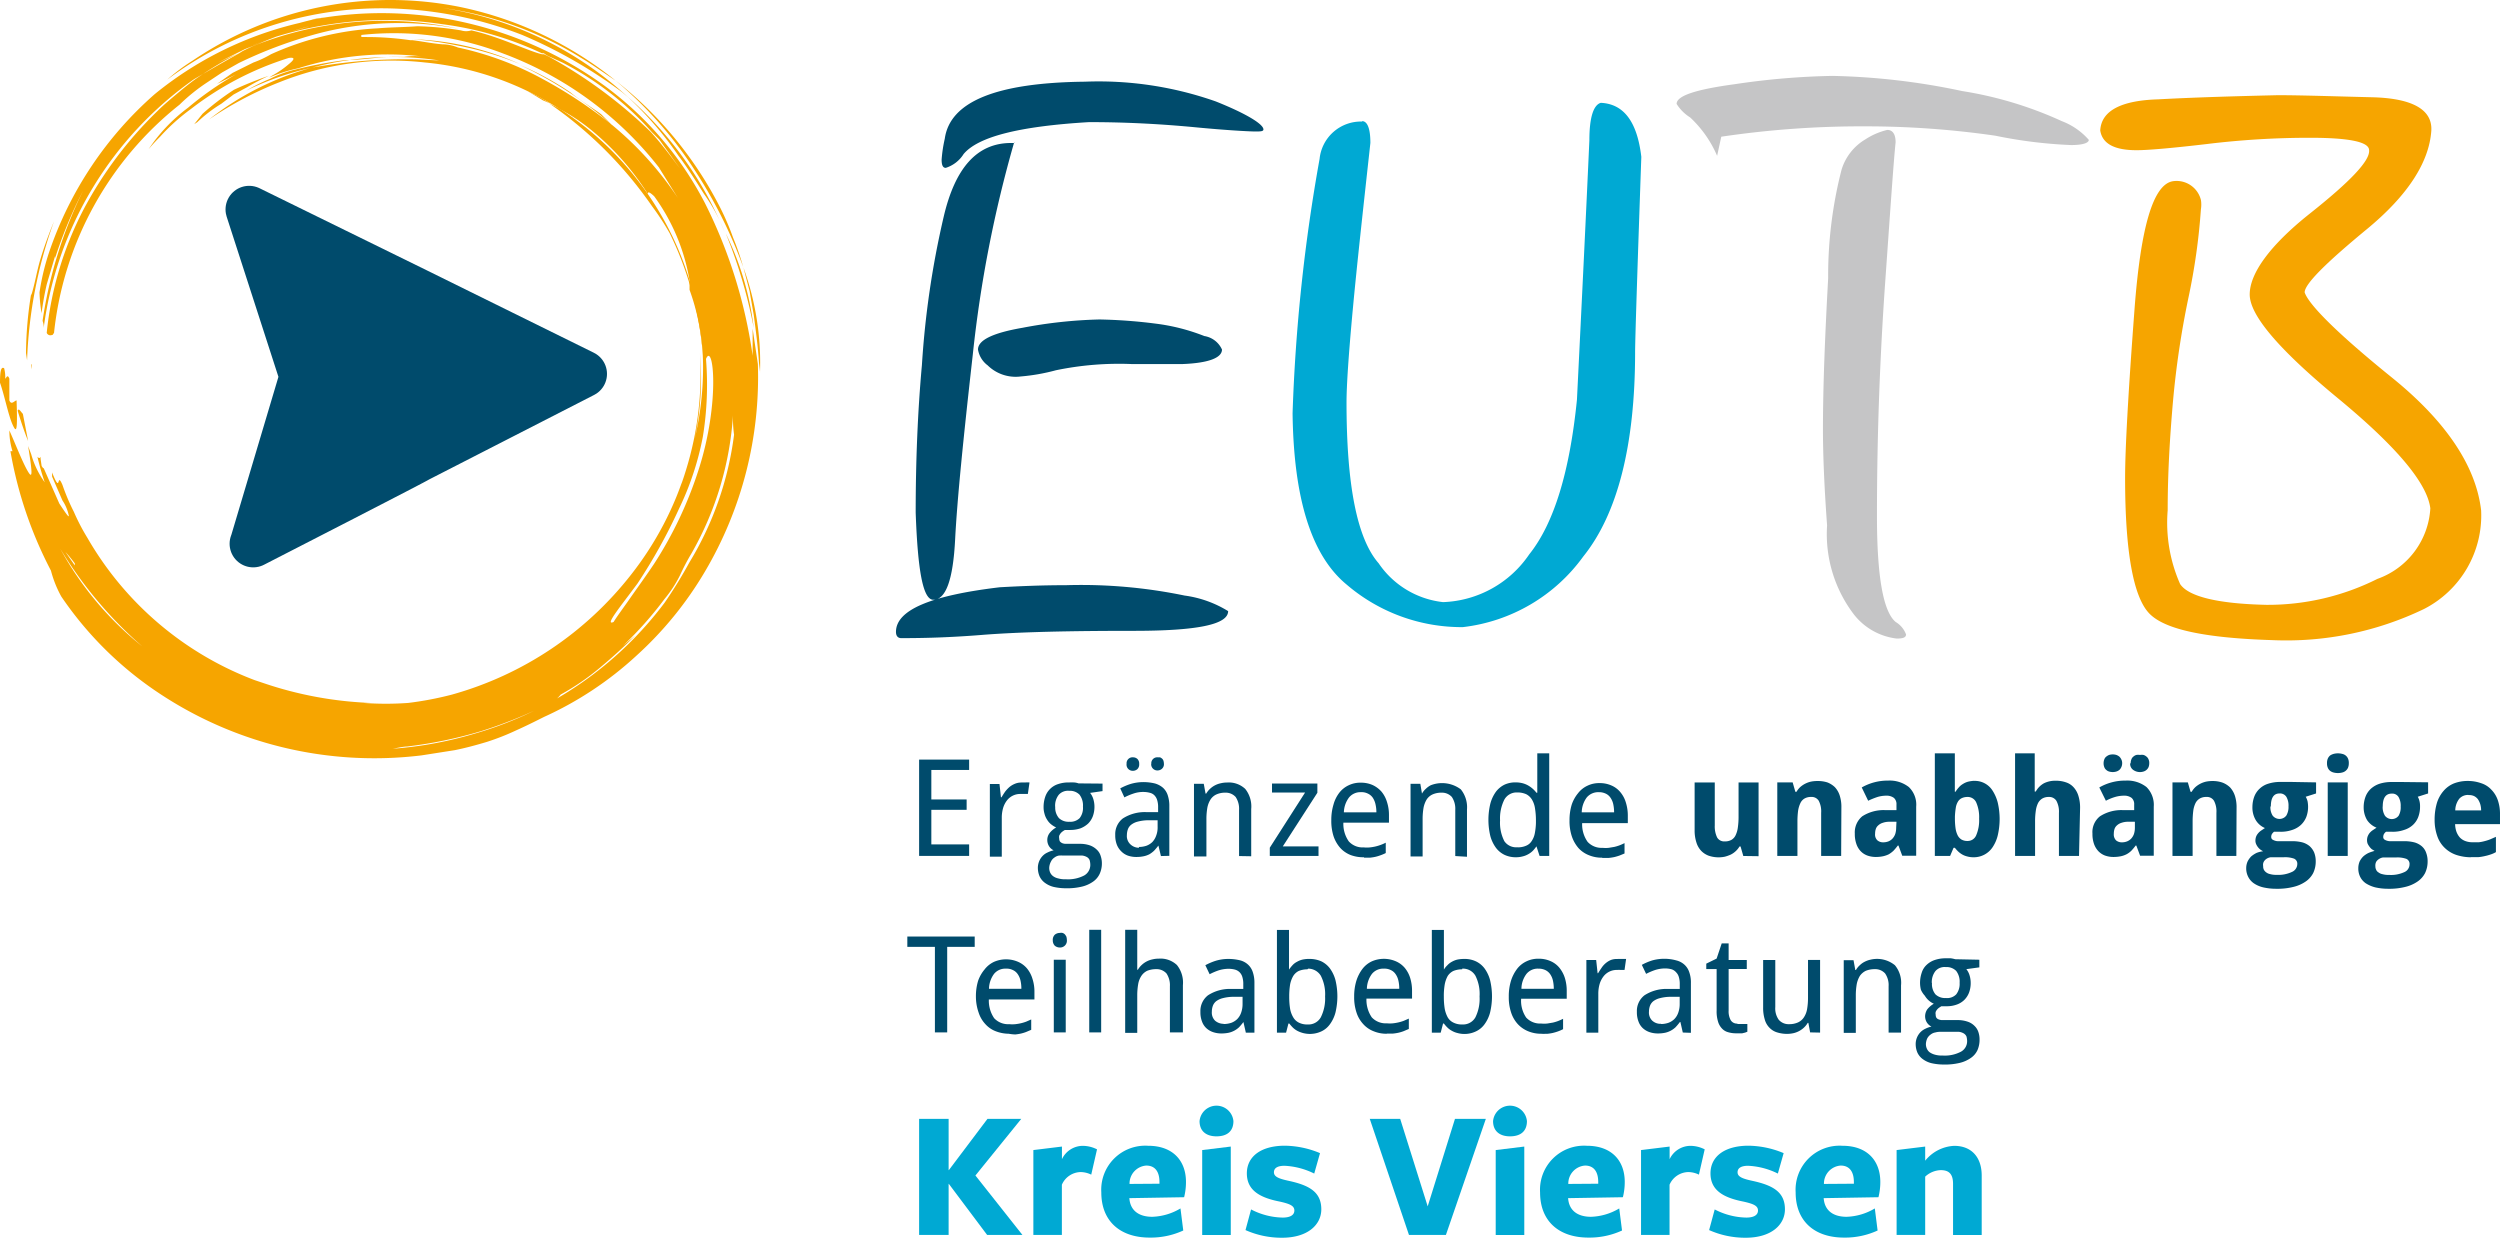 <?xml version="1.0"?>
<svg xmlns="http://www.w3.org/2000/svg" width="349.901" height="173.233" viewBox="0 0 349.901 173.233">
  <g id="Ebene_2-2" transform="translate(0.01 0.003)">
    <g id="Ebene_1-2">
      <path id="Pfad_27" data-name="Pfad 27" d="M2.32,56.04c-.29,0-.73.73-1.02,0V52.99c-.29-.73-.44,0-.58,0a4.743,4.743,0,0,0-.15-1.45c-.44-.29-.58.44-.58,2.03.58,1.6,1.16,4.5,1.74,5.81s.73,1.02.58-3.34Zm1.6,5.66-.73-3.78c-.29-.29-.58-.87-.73-.44.44,1.45.87,2.76,1.45,4.21Zm.44-20.34v-.29a53.067,53.067,0,0,0-.73,8.34l.15,1.02A63.465,63.465,0,0,1,7.56,30.96c-.71,1.71-1.35,3.46-1.89,5.23s-.73,3.28-1.31,5.17Z" fill="#f6a500"/>
      <path id="Pfad_28" data-name="Pfad 28" d="M4.36,50.95v.73C4.46,51.2,4.46,50.95,4.36,50.95Z" fill="#f6a500"/>
      <path id="Pfad_29" data-name="Pfad 29" d="M95.02,21.89c1.31,1.74,2.47,3.63,3.49,5.23a24.743,24.743,0,0,1,2.91,5.38A50.921,50.921,0,0,0,87.76,13.47a49.429,49.429,0,0,1,7.26,8.43Zm11.34,30.22a38.949,38.949,0,0,0-2.32-14.67l.87,3.34.58,3.34c.29,2.18.58,4.36.73,6.68l.15,1.31Zm-.88-6.24a40.837,40.837,0,0,0-3.92-13.22A68.529,68.529,0,0,1,105.48,45.87ZM32.69,12.59a36.218,36.218,0,0,0-4.36,3.34l-1.16,1.45.44-.29a19.734,19.734,0,0,1,3.34-2.56l1.74-1.31,1.89-1.02a30.56,30.56,0,0,1,3.05-1.6,50.372,50.372,0,0,0-4.94,1.98Z" fill="#f6a500"/>
      <path id="Pfad_30" data-name="Pfad 30" d="M43.59,2.71h.44l1.45-.29Z" fill="#f6a500"/>
      <path id="Pfad_31" data-name="Pfad 31" d="M79.77,12.89A40.808,40.808,0,0,0,72.8,9.11a53.741,53.741,0,0,1,12.79,8.34L84.14,16c-1.02-.78-2.76-1.8-4.36-3.11Zm-55.8-.3A48.405,48.405,0,0,1,43.88,2.71a52.482,52.482,0,0,1,21.79.58,53.484,53.484,0,0,1,18.74,8.57A47.354,47.354,0,0,1,98.65,28.42a68.836,68.836,0,0,1,6.68,21.36V46l.73,4.94A53.493,53.493,0,0,1,98.65,80a50.334,50.334,0,0,1-9.59,11.77,48.673,48.673,0,0,1-12.93,8.57c-1.45.73-2.62,1.31-3.92,1.89a34.037,34.037,0,0,1-4.07,1.6c-1.45.44-3.05.87-4.5,1.16l-4.65.73a54.418,54.418,0,0,1-37.2-9.01A49.776,49.776,0,0,1,8.57,83.49a15.557,15.557,0,0,1-1.45-3.63A56.934,56.934,0,0,1,1.45,63.15h.29a9.868,9.868,0,0,1-.44-2.91c.73,1.6,1.74,4.21,2.47,5.52s.87,1.02.15-3.34l.44,1.16A12.263,12.263,0,0,0,6.25,67.5a35.238,35.238,0,0,1-1.02-3.57c.15.15.29.29.44,0v.29l.15,1.02c.15.15.15.29.29.29l2.18,4.94c.87,1.31,1.45,2.18,1.31,1.6a6,6,0,0,0-.87-2.03L7.28,66.7v-.58c1.31,3.34.58-.29,1.45,1.74a29.128,29.128,0,0,0,1.6,3.78,29.061,29.061,0,0,0,1.89,3.63A45.665,45.665,0,0,0,35.61,95.18l1.31.44a52.581,52.581,0,0,0,14.97,2.76H50.87a43.459,43.459,0,0,0,6.25,0,46.539,46.539,0,0,0,6.1-1.16A48.3,48.3,0,0,0,88.36,80.37a45.468,45.468,0,0,0,9.59-30.95,40.372,40.372,0,0,1-1.16,13.8,42.277,42.277,0,0,1-2.03,5.96,36.681,36.681,0,0,0,2.03-6.1,43.122,43.122,0,0,0,1.6-12.06A31.647,31.647,0,0,0,96.5,40.56V39.25a27.854,27.854,0,0,0-4.94-11.77s-1.02-1.02-.87-.29a37.391,37.391,0,0,0-8.14-9.15,26.093,26.093,0,0,0-4.21-2.76A42.26,42.26,0,0,0,59.45,8.74,42.065,42.065,0,0,0,39.11,11.5a49.407,49.407,0,0,0-9.88,5.23A40.449,40.449,0,0,1,43.61,9.47,72.836,72.836,0,0,1,58.43,8.31l3.05.15A43.64,43.64,0,0,0,43.61,9.48a40.393,40.393,0,0,0-9.15,3.2,25.32,25.32,0,0,1,3.34-1.66,15.6,15.6,0,0,1,3.63-1.31A57.033,57.033,0,0,1,48.4,8.4c2.32,0,4.5-.44,6.68-.44h1.45a10.392,10.392,0,0,1,3.05,0,41.443,41.443,0,0,0-17.87,1.6,20.33,20.33,0,0,0-4.07,1.31l.44-.29a13.285,13.285,0,0,0,2.32-1.6c.73-.58,1.02-1.02,0-.87a43.479,43.479,0,0,0-13.66,7.12,28.466,28.466,0,0,0-4.36,3.92c-1.02,1.02-1.6,1.74-1.6,1.74a23.461,23.461,0,0,1,5.52-5.81,43.849,43.849,0,0,1,6.68-4.65l-2.62,1.31,2.18-1.54,2.91-1.45a14.652,14.652,0,0,0,2.47-1.16A41.228,41.228,0,0,1,52.89,3.96c1.74-.15,3.63-.15,5.52-.29a42.984,42.984,0,0,1,6.1.58,2.392,2.392,0,0,0,1.45,0c3.92.87,7.99,2.91,9.88,3.34h.29l.87.44A66.175,66.175,0,0,1,91.09,18.49c1.45,1.6,2.76,3.34,4.07,5.09l-2.91-4.07-1.02-1.02a43.38,43.38,0,0,0-12.5-9.73l-1.6-.73a3.581,3.581,0,0,1-1.02-.58h-.29A46.739,46.739,0,0,0,61.87,3.38,52.338,52.338,0,0,0,38.19,5.27c1.74-.73,3.78-1.16,5.52-1.74a26.064,26.064,0,0,1,5.67-1.02A47.029,47.029,0,0,0,36.16,6.14l-1.89.73L30.49,8.76l3.49-1.6L30.64,9.05l-3.49,2.03A50.593,50.593,0,0,0,6.1,45.93a2.348,2.348,0,0,0-.15-1.02,61.09,61.09,0,0,1,5.67-18.22A61.205,61.205,0,0,0,7.7,36.13v-.29L6.54,39.76a39.855,39.855,0,0,0-.73,4.07,20.2,20.2,0,0,1-.29-2.91A32.82,32.82,0,0,1,6.83,35.4,51.348,51.348,0,0,1,21.65,13.17,49.839,49.839,0,0,1,43.3,2.91a46.828,46.828,0,0,0-19.32,9.73v-.06h0ZM9.15,77.25l1.31,1.89v-.29A19.875,19.875,0,0,0,9.15,77.25ZM19.91,90.47A57.238,57.238,0,0,1,8.43,76.81,45.345,45.345,0,0,0,19.91,90.47Zm82.67-32.34a44.744,44.744,0,0,1-5.81,19.32,30.559,30.559,0,0,0-1.6,3.05,17.128,17.128,0,0,1-2.18,3.34,50.783,50.783,0,0,1-5.81,6.54l1.74-1.45c-1.6,1.6-3.2,3.05-4.94,4.5a34.123,34.123,0,0,1-5.52,3.78,4.044,4.044,0,0,1-1.16,1.02,63.955,63.955,0,0,1-9.88,4.07,61.132,61.132,0,0,1-10.46,2.18c-.73,0-2.32.44-3.78.58a24.5,24.5,0,0,1-5.67-.29h.15c1.6,0,3.05,0,4.65.15a53.888,53.888,0,0,0,14.38-2.32,50.754,50.754,0,0,0,26.3-18.22,63.4,63.4,0,0,0,3.49-5.67,45.414,45.414,0,0,0,6.25-17.87,16.3,16.3,0,0,1-.15-2.7h0Zm-3.78-7.9a45.237,45.237,0,0,1-.44,10.9,40.6,40.6,0,0,1-3.34,10.08,76.294,76.294,0,0,1-5.81,10.46c-2.47,3.34-4.65,5.96-3.34,5.38.44-.73,1.31-1.89,2.32-3.34s2.18-3.05,3.34-4.79A54.994,54.994,0,0,0,97.78,65.7c3.05-9.5,2.03-17.93,1.02-15.46h0ZM67.85,9.54a29.689,29.689,0,0,1,7.56,3.34A49.919,49.919,0,0,0,67.85,9.54ZM92.26,23.49A49.669,49.669,0,0,0,70.47,7.51,42.509,42.509,0,0,0,50.56,4.89v.29h.73a42.84,42.84,0,0,1,6.1.44h.29c1.31.15,2.62.44,4.21.58a5.7,5.7,0,0,1,2.18.44A44.127,44.127,0,0,1,75.84,11a64.537,64.537,0,0,1,9.88,6.54,46.878,46.878,0,0,1,9.15,10.17L92.25,23.5Zm-56.95-17a53.5,53.5,0,0,0-7.85,4.5c-1.02.73-1.89,1.45-2.76,2.18s-1.74,1.45-2.62,2.32A55.065,55.065,0,0,0,11.62,29.44,47.784,47.784,0,0,0,6.53,46.58a.544.544,0,0,0,.7.31h.03c.15,0,.15-.15.29-.29A47.048,47.048,0,0,1,25.13,14.64l.15-.15a26.007,26.007,0,0,1,3.63-2.91l2.18-1.45,2.32-1.31A62.1,62.1,0,0,1,43.73,4.9a44.377,44.377,0,0,1,20.49-.87A49.375,49.375,0,0,0,35.31,6.49Zm68.72,30.95a36.7,36.7,0,0,0-1.45-4.21,35.561,35.561,0,0,0-1.74-4.07A53.208,53.208,0,0,0,86.17,11.29a55.526,55.526,0,0,1,11.04,12.5,66.324,66.324,0,0,1,6.83,13.66ZM81.07,7.95c1.74,1.02,3.34,2.18,5.09,3.34A51.206,51.206,0,0,0,64.37.97,49.344,49.344,0,0,0,26.88,8.53a26.277,26.277,0,0,0-3.49,2.62A49.945,49.945,0,0,1,56.52,1.26,54.42,54.42,0,0,1,73.08,4.89a67.282,67.282,0,0,1,13.95,7.99l.87.73A49.12,49.12,0,0,0,61.89,1.11,49.231,49.231,0,0,1,81.07,7.94ZM37.92,5.33l-1.89.73a14.422,14.422,0,0,0-2.18,1.02,13.108,13.108,0,0,1,1.45-.73Zm19.47.15h.29a46.981,46.981,0,0,1,6.25.87,44.859,44.859,0,0,1,8.86,2.62,39.732,39.732,0,0,0-15.4-3.49Z" fill="#f6a500"/>
      <path id="Pfad_32" data-name="Pfad 32" d="M73.81,12.74l2.18,1.31,1.02.44-1.45-.87-1.74-.87Z" fill="#f6a500"/>
      <path id="Pfad_33" data-name="Pfad 33" d="M97.06,41.22A43.793,43.793,0,0,0,78.32,15.21l-1.45-.73A56.484,56.484,0,0,1,91.25,28.86a36.063,36.063,0,0,1,2.47,3.78,46.975,46.975,0,0,1,4.65,17.14,41.444,41.444,0,0,0-1.31-8.43V41.2h0Z" fill="#f6a500"/>
      <path id="Pfad_34" data-name="Pfad 34" d="M35.45,76.09,42.42,52.7,34.86,29.31,58.25,40.79,81.64,52.33,58.39,64.24c.29-.06-22.96,11.86-22.96,11.86Z" fill="#004b6c" stroke="#004b6c" stroke-linecap="round" stroke-linejoin="round" stroke-width="6.61"/>
      <path id="Pfad_35" data-name="Pfad 35" d="M126.12,89.31c-.44,0-.73-.29-.73-.87,0-3.05,4.79-5.09,14.53-6.25,2.76-.15,5.81-.29,9.3-.29a71.342,71.342,0,0,1,16.56,1.45,15.528,15.528,0,0,1,6.1,2.18c0,1.89-4.36,2.76-13.22,2.76s-15.98.15-21.36.58-9.3.44-11.19.44h0Zm15.83-69.45a173.159,173.159,0,0,0-5.81,29.79c-1.31,11.62-2.18,20.2-2.47,25.86s-1.31,8.43-3.05,8.43c-1.45,0-2.18-4.07-2.47-12.2,0-7.26.29-14.24.87-20.63a125.636,125.636,0,0,1,3.05-20.78c1.6-6.83,4.65-10.32,9.44-10.32h.44v-.15h0Zm-7.12,1.74a4.565,4.565,0,0,1-2.47,1.89c-.44,0-.58-.44-.58-1.16a19.3,19.3,0,0,1,.44-2.91c.73-5.23,7.26-7.85,19.61-7.99a49.356,49.356,0,0,1,18.31,2.76c4.36,1.74,6.68,3.2,6.68,3.92,0,.29-.44.29-1.16.29s-3.78-.15-8.28-.58-9.44-.73-14.97-.73c-9.73.58-15.55,2.03-17.58,4.5Zm3.35,29.5a3.482,3.482,0,0,1-1.31-2.18c0-1.31,2.03-2.32,6.25-3.05a64.856,64.856,0,0,1,10.75-1.16,70.924,70.924,0,0,1,7.85.58,27.867,27.867,0,0,1,6.83,1.74,3.273,3.273,0,0,1,2.47,1.89c0,1.16-1.89,1.89-5.52,2.03h-7.12a43.445,43.445,0,0,0-10.61.87,27.478,27.478,0,0,1-4.94.87,5.585,5.585,0,0,1-4.65-1.6h0Z" fill="#004b6c"/>
      <path id="Pfad_36" data-name="Pfad 36" d="M190.63,16.95c.73,0,1.16,1.02,1.16,3.05-1.02,9.3-1.89,17.14-2.47,23.39s-.87,10.61-.87,12.93c0,11.48,1.45,19.03,4.5,22.52a12.547,12.547,0,0,0,9.01,5.43,15.224,15.224,0,0,0,12.06-6.68c3.49-4.36,5.67-11.62,6.68-21.65.73-14.67,1.31-26.73,1.74-36.32,0-3.2.58-4.94,1.6-5.23,3.2.15,5.09,2.62,5.67,7.56-.58,16.56-.87,25.72-.87,27.32,0,13.08-2.47,22.67-7.26,28.62a24.23,24.23,0,0,1-16.85,9.88,24.747,24.747,0,0,1-16.27-5.96c-4.94-4.07-7.41-12.06-7.56-23.97a245.947,245.947,0,0,1,3.78-35.6,5.818,5.818,0,0,1,5.96-5.23v-.06Z" fill="#00a9d3"/>
      <path id="Pfad_37" data-name="Pfad 37" d="M240.32,21.81a15.92,15.92,0,0,0-3.78-5.38,5.883,5.883,0,0,1-1.89-1.89c0-1.16,2.76-2.03,8.14-2.76a104.018,104.018,0,0,1,13.66-1.16,95.68,95.68,0,0,1,18.16,2.12,53.523,53.523,0,0,1,13.95,4.21,9.556,9.556,0,0,1,3.78,2.62c0,.44-.87.73-2.47.73a65.319,65.319,0,0,1-10.61-1.31,126.98,126.98,0,0,0-18.16-1.31,133.911,133.911,0,0,0-20.2,1.45l-.58,2.67h0Zm17.43,1.89a7.443,7.443,0,0,1,3.34-4.21,9.618,9.618,0,0,1,3.05-1.31c.73,0,1.16.58,1.16,1.74-.29,2.76-.73,9.3-1.45,19.47s-1.16,21.21-1.16,32.84q0,12.645,2.62,14.82a3.4,3.4,0,0,1,1.45,1.74c0,.44-.44.58-1.31.58a8.942,8.942,0,0,1-5.96-3.34,18.546,18.546,0,0,1-3.78-12.5c-.44-5.96-.58-10.46-.58-13.37,0-6.1.29-13.22.73-21.21a59.577,59.577,0,0,1,1.89-15.26h0Z" fill="#c5c5c6"/>
      <path id="Pfad_38" data-name="Pfad 38" d="M302.07,13.9c5.38-.29,10.9-.44,16.71-.58,3.2,0,7.56.15,13.22.29s8.43,1.74,8.28,4.65c-.29,4.36-3.2,9.01-9.01,13.8s-8.72,7.7-8.72,8.86c.58,1.74,4.65,5.81,12.2,11.91s11.77,12.35,12.5,18.6a14.706,14.706,0,0,1-7.99,13.8,44.409,44.409,0,0,1-21.21,4.36c-9.3-.29-15.11-1.45-17.29-3.78s-3.34-8.57-3.34-18.89q0-6.1,1.31-23.54c.87-11.62,2.62-17.58,5.38-18.02a3.509,3.509,0,0,1,3.92,2.62,4.112,4.112,0,0,1,0,1.31,88.46,88.46,0,0,1-1.74,12.35,125.348,125.348,0,0,0-2.18,14.67c-.44,5.09-.73,10.03-.73,15.11a21.258,21.258,0,0,0,1.74,10.32c1.16,1.74,5.23,2.76,12.06,2.91a34.162,34.162,0,0,0,15.55-3.63,11.161,11.161,0,0,0,7.41-9.88c-.44-3.49-4.65-8.57-12.93-15.4s-12.35-11.62-12.35-14.53,2.76-6.83,8.43-11.33,8.43-7.41,8.28-8.86q0-1.74-8.28-1.74a118.984,118.984,0,0,0-14.38.87c-4.94.58-8.28.87-9.88.87-3.05,0-4.79-.87-5.09-2.76.15-2.76,2.91-4.21,8.14-4.36h0Z" fill="#f6a500"/>
      <path id="Pfad_39" data-name="Pfad 39" d="M135.63,119.79h-7V106.31h7v1.45h-5.29v4.13h4.94v1.45h-4.94v4.84h5.29v1.61Z" fill="#004b6c"/>
      <path id="Pfad_40" data-name="Pfad 40" d="M142.9,109.51h.6a5.609,5.609,0,0,1,.58,0l-.23,1.61h-.52a4.337,4.337,0,0,0-.51,0,2.332,2.332,0,0,0-1.89.9,3.275,3.275,0,0,0-.54,1.05,4.873,4.873,0,0,0-.19,1.37v5.46h-1.67V109.73h1.35l.2,1.85h.09c.15-.26.31-.51.48-.76a4.579,4.579,0,0,1,.6-.65,2.872,2.872,0,0,1,.73-.45,2.286,2.286,0,0,1,.93-.2h0Zm11.4.16v1.05l-1.74.25a2.548,2.548,0,0,1,.44.83,3.645,3.645,0,0,1,.17,1.13,3.8,3.8,0,0,1-.22,1.29,2.911,2.911,0,0,1-.65,1.03,3.467,3.467,0,0,1-1.08.68,4.446,4.446,0,0,1-1.45.23h-.73a2.491,2.491,0,0,0-.32.2,1.694,1.694,0,0,0-.28.26,2.231,2.231,0,0,0-.2.33.945.945,0,0,0,0,.41.8.8,0,0,0,.1.41,1,1,0,0,0,.31.23,1.4,1.4,0,0,0,.45.1h1.99a4.187,4.187,0,0,1,1.45.22,2.682,2.682,0,0,1,.96.6,1.973,1.973,0,0,1,.54.87,3.222,3.222,0,0,1,.17,1.06,3.469,3.469,0,0,1-.31,1.45,2.7,2.7,0,0,1-.92,1.09,4.532,4.532,0,0,1-1.57.7,8.774,8.774,0,0,1-2.22.23,7.772,7.772,0,0,1-1.73-.19,3.414,3.414,0,0,1-1.22-.57,2.361,2.361,0,0,1-.74-.89,3.01,3.01,0,0,1-.25-1.18,2.467,2.467,0,0,1,.19-.97,2.436,2.436,0,0,1,.48-.73,2.153,2.153,0,0,1,.71-.49,3.405,3.405,0,0,1,.83-.29,1.6,1.6,0,0,1-.64-.57,1.627,1.627,0,0,1-.25-.86,1.583,1.583,0,0,1,.31-.97,3.114,3.114,0,0,1,.93-.8,3.456,3.456,0,0,1-.73-.46,2.44,2.44,0,0,1-.55-.65,2.654,2.654,0,0,1-.35-.81,3.148,3.148,0,0,1-.13-.92,4.446,4.446,0,0,1,.23-1.45,2.787,2.787,0,0,1,1.8-1.78,4.464,4.464,0,0,1,1.54-.23c.23-.01.48-.01.71,0a2.22,2.22,0,0,1,.61.13l3.34.03h0Zm-7.46,11.78a1.551,1.551,0,0,0,.12.64,1.315,1.315,0,0,0,.39.51,1.774,1.774,0,0,0,.71.33,3.51,3.51,0,0,0,1.12.13,4.894,4.894,0,0,0,2.57-.54,1.7,1.7,0,0,0,.84-1.45,2.37,2.37,0,0,0-.1-.7.893.893,0,0,0-.36-.41,1.765,1.765,0,0,0-.67-.22h-2.64c-.2-.01-.41-.01-.61,0a1.414,1.414,0,0,0-.64.28,1.346,1.346,0,0,0-.48.55,2.034,2.034,0,0,0-.25.87h0Zm.84-8.53a2.241,2.241,0,0,0,.52,1.58,1.938,1.938,0,0,0,1.45.51,1.849,1.849,0,0,0,1.45-.51,2.316,2.316,0,0,0,.46-1.61,2.488,2.488,0,0,0-.48-1.67,1.873,1.873,0,0,0-1.45-.54,1.716,1.716,0,0,0-1.45.55,2.445,2.445,0,0,0-.51,1.69h0Zm14.79,6.87-.35-1.45a8.423,8.423,0,0,1-.61.73,3.82,3.82,0,0,1-.65.49,3.166,3.166,0,0,1-.8.28,5,5,0,0,1-1.03.1,3.6,3.6,0,0,1-1.18-.19,2.484,2.484,0,0,1-.93-.6,2.657,2.657,0,0,1-.62-.94,3.593,3.593,0,0,1-.22-1.34,2.776,2.776,0,0,1,1.06-2.32,5.682,5.682,0,0,1,3.25-.89h1.69v-.64a3.239,3.239,0,0,0-.13-1.03,1.6,1.6,0,0,0-.38-.67,1.277,1.277,0,0,0-.64-.36,3.407,3.407,0,0,0-.84-.12,4.187,4.187,0,0,0-1.45.22,8.462,8.462,0,0,0-1.28.54l-.58-1.26a8.114,8.114,0,0,1,1.45-.62,6.32,6.32,0,0,1,1.77-.26,6.914,6.914,0,0,1,1.63.19,3.008,3.008,0,0,1,1.13.6,2.464,2.464,0,0,1,.67,1.06,4.708,4.708,0,0,1,.22,1.54v6.93l-1.18.03h0Zm-4.8-12.87a.831.831,0,0,1,.88-.93.924.924,0,0,1,.62.22.9.9,0,0,1,.26.71.887.887,0,0,1-.26.73.933.933,0,0,1-.62.23.861.861,0,0,1-.89-.83h0v-.13h0Zm1.72,11.62a3.4,3.4,0,0,0,1.05-.17,2.382,2.382,0,0,0,.83-.52,2.517,2.517,0,0,0,.54-.9,3.2,3.2,0,0,0,.2-1.26v-.89h-1.32a5.949,5.949,0,0,0-1.45.19,2.488,2.488,0,0,0-.89.41,1.417,1.417,0,0,0-.49.64,2.441,2.441,0,0,0-.15.84,1.574,1.574,0,0,0,.45,1.25,1.731,1.731,0,0,0,1.24.52v-.1h0Zm1.74-11.62a.831.831,0,0,1,.88-.93h.33a1.165,1.165,0,0,1,.28.17.722.722,0,0,1,.2.29,1.478,1.478,0,0,1,.07.42.843.843,0,0,1-.28.73.926.926,0,0,1-.61.23.861.861,0,0,1-.89-.83h0v-.09h0Zm12.28,12.87v-6.45a2.949,2.949,0,0,0-.48-1.8,1.862,1.862,0,0,0-1.45-.6,2.942,2.942,0,0,0-1.25.25,1.962,1.962,0,0,0-.81.7,3.3,3.3,0,0,0-.45,1.16,9.24,9.24,0,0,0-.13,1.57v5.25H167.1V109.7h1.37l.25,1.37h.09a2.985,2.985,0,0,1,.55-.68,3.115,3.115,0,0,1,1.5-.77,3.689,3.689,0,0,1,.87-.1,3.349,3.349,0,0,1,2.54.89,3.928,3.928,0,0,1,.84,2.82v6.61l-1.69-.03h0Z" fill="#004b6c"/>
      <path id="Pfad_41" data-name="Pfad 41" d="M184.52,119.79h-6.81v-1.15l4.94-7.72h-4.63v-1.26h6.35v1.29l-4.84,7.51h5v1.32Z" fill="#004b6c"/>
      <path id="Pfad_42" data-name="Pfad 42" d="M190.89,119.98a5.121,5.121,0,0,1-1.86-.31,3.909,3.909,0,0,1-1.45-.99,4.758,4.758,0,0,1-.94-1.63,6.94,6.94,0,0,1-.32-2.22,7.393,7.393,0,0,1,.31-2.24,4.75,4.75,0,0,1,.81-1.64,3.561,3.561,0,0,1,1.32-1.05,3.746,3.746,0,0,1,1.7-.36,4.008,4.008,0,0,1,1.64.33,3.821,3.821,0,0,1,1.24.92,4.136,4.136,0,0,1,.77,1.45,5.808,5.808,0,0,1,.28,1.85v1.05h-6.38a4.236,4.236,0,0,0,.76,2.62,2.6,2.6,0,0,0,2.09.84,4.216,4.216,0,0,0,.87,0,6.512,6.512,0,0,0,.77-.13,6.134,6.134,0,0,0,.73-.22,5.644,5.644,0,0,0,.71-.31v1.45a5.923,5.923,0,0,1-.73.31,5.623,5.623,0,0,1-.73.22,6.5,6.5,0,0,1-.77.12h-.81v-.06h0Zm-.42-9.11a2.064,2.064,0,0,0-1.66.73,3.6,3.6,0,0,0-.73,2.09h4.55a4.947,4.947,0,0,0-.13-1.15,2.743,2.743,0,0,0-.38-.9,1.709,1.709,0,0,0-.68-.57,1.949,1.949,0,0,0-.97-.2Zm13.2,8.92v-6.45a2.949,2.949,0,0,0-.48-1.8,1.862,1.862,0,0,0-1.45-.6,2.987,2.987,0,0,0-1.26.25,1.962,1.962,0,0,0-.81.7,3.563,3.563,0,0,0-.44,1.16,9.24,9.24,0,0,0-.13,1.57v5.25h-1.69V109.7h1.37l.23,1.37a2.608,2.608,0,0,1,.55-.68,2.936,2.936,0,0,1,.68-.49,4.358,4.358,0,0,1,4.21.58,3.99,3.99,0,0,1,.86,2.82v6.61l-1.64-.1h0Zm11.37-1.35a5.732,5.732,0,0,1-.48.6,2.863,2.863,0,0,1-.62.48,2.939,2.939,0,0,1-.8.33,3.636,3.636,0,0,1-.99.13,3.689,3.689,0,0,1-1.57-.33,3.287,3.287,0,0,1-1.22-1,5.005,5.005,0,0,1-.78-1.63,9.719,9.719,0,0,1,0-4.55,5.058,5.058,0,0,1,.78-1.66,3.386,3.386,0,0,1,1.22-1,3.612,3.612,0,0,1,1.55-.31,3.965,3.965,0,0,1,.97.12,3.292,3.292,0,0,1,.8.33,3.877,3.877,0,0,1,1.13,1h.12v-5.52h1.67v14.36h-1.35l-.44-1.35h0Zm-2.65.15a2.814,2.814,0,0,0,1.18-.22,1.637,1.637,0,0,0,.78-.64,2.9,2.9,0,0,0,.45-1.09,8.816,8.816,0,0,0,.16-1.45v-.39a10.405,10.405,0,0,0-.13-1.66,3.281,3.281,0,0,0-.42-1.22,2.02,2.02,0,0,0-.8-.76,2.928,2.928,0,0,0-1.24-.25,1.968,1.968,0,0,0-1.83,1,5.845,5.845,0,0,0-.6,2.91,5.657,5.657,0,0,0,.6,2.91,1.993,1.993,0,0,0,1.9.84h-.06Zm11.83,1.45a4.683,4.683,0,0,1-1.85-.35,3.909,3.909,0,0,1-1.45-.99,4.9,4.9,0,0,1-.93-1.63,6.68,6.68,0,0,1-.33-2.22,7.393,7.393,0,0,1,.31-2.24,5.044,5.044,0,0,1,.89-1.6,3.561,3.561,0,0,1,1.32-1.05,3.746,3.746,0,0,1,1.7-.36,3.975,3.975,0,0,1,1.64.33,3.3,3.3,0,0,1,1.24.92,4,4,0,0,1,.78,1.45,6.1,6.1,0,0,1,.28,1.85v1.05h-6.39a4.236,4.236,0,0,0,.76,2.62,2.635,2.635,0,0,0,2.09.84,4.216,4.216,0,0,0,.87,0l.78-.13a6.134,6.134,0,0,0,.73-.22c.23-.09.46-.19.7-.31v1.45l-.68.28a6.914,6.914,0,0,1-.74.22,6.5,6.5,0,0,1-.77.12q-.465.015-.93,0v-.03h0Zm-.47-9.17a2.1,2.1,0,0,0-1.67.73,3.6,3.6,0,0,0-.71,2.09h4.53a5.544,5.544,0,0,0-.12-1.15,2.569,2.569,0,0,0-.39-.9,1.616,1.616,0,0,0-.67-.57,2.194,2.194,0,0,0-.97-.2Zm20.23,8.92-.38-1.32h-.15a2.956,2.956,0,0,1-1.25,1.15,5.406,5.406,0,0,1-.8.28,4.326,4.326,0,0,1-2.24-.13,2.8,2.8,0,0,1-1.06-.68,2.971,2.971,0,0,1-.68-1.18,5.429,5.429,0,0,1-.25-1.7v-6.7h2.82v6.03a3.545,3.545,0,0,0,.33,1.67,1.14,1.14,0,0,0,1.08.55,1.8,1.8,0,0,0,.93-.22,1.457,1.457,0,0,0,.58-.65,3.543,3.543,0,0,0,.31-1.08,10.1,10.1,0,0,0,.1-1.45v-4.85h2.8v10.32l-2.15-.03h0Zm13.72,0h-2.82v-6.03a3.215,3.215,0,0,0-.33-1.67,1.149,1.149,0,0,0-1.08-.55,1.741,1.741,0,0,0-.92.22,1.457,1.457,0,0,0-.58.65,3.862,3.862,0,0,0-.32,1.08,11.76,11.76,0,0,0-.09,1.45v4.85h-2.82V109.5h2.15l.38,1.32h.16a2.745,2.745,0,0,1,.54-.68,3.4,3.4,0,0,1,1.45-.74,4.284,4.284,0,0,1,.87-.09,4.416,4.416,0,0,1,1.45.19,3.181,3.181,0,0,1,1.06.67,3.1,3.1,0,0,1,.68,1.18,5.2,5.2,0,0,1,.23,1.71l-.03,6.73h0Zm8.54,0-.54-1.45h-.09a8.429,8.429,0,0,1-.61.73,3.821,3.821,0,0,1-.65.49,3.539,3.539,0,0,1-.81.28,5,5,0,0,1-1.03.1,3.582,3.582,0,0,1-1.16-.2,2.484,2.484,0,0,1-.93-.6,2.724,2.724,0,0,1-.61-1.02,4.186,4.186,0,0,1-.22-1.45,2.917,2.917,0,0,1,1.05-2.43,5.537,5.537,0,0,1,3.14-.86h1.64v-.77a1.147,1.147,0,0,0-.36-.94,1.687,1.687,0,0,0-1.03-.31,4.333,4.333,0,0,0-1.29.19,11.055,11.055,0,0,0-1.28.52l-.9-1.86a7.276,7.276,0,0,1,3.68-.96,4.353,4.353,0,0,1,2.91.9,3.41,3.41,0,0,1,1.03,2.75v6.87h-1.92Zm-.83-4.78h-.97a2.723,2.723,0,0,0-.94.15,1.586,1.586,0,0,0-.62.35,1.142,1.142,0,0,0-.35.51,2.176,2.176,0,0,0-.1.67,1.1,1.1,0,0,0,.32.92,1.213,1.213,0,0,0,.81.28,2.045,2.045,0,0,0,.73-.13,1.61,1.61,0,0,0,.57-.39,1.881,1.881,0,0,0,.39-.65,2.95,2.95,0,0,0,.13-.89l.04-.8Zm10.88-5.72a2.923,2.923,0,0,1,2.57,1.35,5.659,5.659,0,0,1,.73,1.67,10.06,10.06,0,0,1,0,4.63,5.113,5.113,0,0,1-.74,1.67,3.151,3.151,0,0,1-2.63,1.37,3.232,3.232,0,0,1-.92-.12,2.589,2.589,0,0,1-.71-.29,2.856,2.856,0,0,1-.55-.42,4.993,4.993,0,0,1-.44-.49h-.19l-.48,1.13h-2.14V105.43h2.8v5.38h.1a3.759,3.759,0,0,1,.45-.6,2.205,2.205,0,0,1,.57-.48,2.582,2.582,0,0,1,.74-.33,4.747,4.747,0,0,1,.83-.12h0Zm-.96,2.25a1.853,1.853,0,0,0-.78.17,1.268,1.268,0,0,0-.54.51,2.307,2.307,0,0,0-.29.86,10.073,10.073,0,0,0-.12,1.22v.29a10.055,10.055,0,0,0,.09,1.34,3.292,3.292,0,0,0,.29.97,1.489,1.489,0,0,0,.54.6,1.654,1.654,0,0,0,.84.2,1.287,1.287,0,0,0,1.22-.8,5.3,5.3,0,0,0,.41-2.32,5.129,5.129,0,0,0-.41-2.28,1.3,1.3,0,0,0-1.25-.76h0Zm15.65,8.25h-2.82v-6.03a3.209,3.209,0,0,0-.35-1.67,1.177,1.177,0,0,0-1.06-.55,1.741,1.741,0,0,0-.92.22,1.633,1.633,0,0,0-.6.65,3.542,3.542,0,0,0-.31,1.08,10.1,10.1,0,0,0-.1,1.45v4.85h-2.8V105.43h2.75v5.35h.15a2.917,2.917,0,0,1,1.15-1.16,3.5,3.5,0,0,1,1.61-.35,4.187,4.187,0,0,1,1.45.22,2.464,2.464,0,0,1,1.06.67,3.1,3.1,0,0,1,.68,1.18,5.49,5.49,0,0,1,.25,1.71l-.15,6.74h0Zm8.55,0-.54-1.45h-.09a8.429,8.429,0,0,1-.61.73,2.961,2.961,0,0,1-.67.49,3.166,3.166,0,0,1-.8.28,5.335,5.335,0,0,1-1.05.1,3.582,3.582,0,0,1-1.16-.2,2.528,2.528,0,0,1-.92-.6,2.885,2.885,0,0,1-.62-1.02,4.186,4.186,0,0,1-.22-1.45,2.821,2.821,0,0,1,1.06-2.43,5.537,5.537,0,0,1,3.14-.86h1.64v-.77a1.147,1.147,0,0,0-.36-.94,1.687,1.687,0,0,0-1.03-.31,4.465,4.465,0,0,0-1.31.19,6.96,6.96,0,0,0-1.26.52l-.92-1.86a7.2,7.2,0,0,1,3.69-.96,4.353,4.353,0,0,1,2.91.9,3.5,3.5,0,0,1,1.02,2.75v6.87h-1.9Zm-5.12-12.96a1.451,1.451,0,0,1,.1-.55.853.853,0,0,1,.28-.39,1.54,1.54,0,0,1,.39-.23,1.771,1.771,0,0,1,1.02,0,1.5,1.5,0,0,1,.41.23,1.282,1.282,0,0,1,.28.39,1.163,1.163,0,0,1,.12.55,1.286,1.286,0,0,1-.12.54,1.08,1.08,0,0,1-.28.39,1.25,1.25,0,0,1-.41.22,1.771,1.771,0,0,1-1.02,0,.943.943,0,0,1-.39-.22.854.854,0,0,1-.28-.39A1.4,1.4,0,0,1,294.41,106.83Zm4.36,8.18h-.92a2.723,2.723,0,0,0-.94.15,1.586,1.586,0,0,0-.62.35,1.142,1.142,0,0,0-.35.51,2.176,2.176,0,0,0-.1.67,1.169,1.169,0,0,0,.31.92,1.229,1.229,0,0,0,.83.28,1.9,1.9,0,0,0,.71-.13,1.649,1.649,0,0,0,.58-.39,1.881,1.881,0,0,0,.39-.65,2.95,2.95,0,0,0,.13-.89v-.8h-.01Zm-.57-8.18a1.451,1.451,0,0,1,.1-.55.853.853,0,0,1,.28-.39,1.112,1.112,0,0,1,.41-.23,1.513,1.513,0,0,1,.52,0,1.345,1.345,0,0,1,.49,0,1.112,1.112,0,0,1,.41.23.873.873,0,0,1,.29.39,1.148,1.148,0,0,1,.1.55,1.436,1.436,0,0,1-.1.54,1.119,1.119,0,0,1-.7.61,1.631,1.631,0,0,1-1.45-.23,1.031,1.031,0,0,1-.42-.92h.07Zm14.82,12.96H310.2v-6.03a3.215,3.215,0,0,0-.33-1.67,1.149,1.149,0,0,0-1.08-.55,1.741,1.741,0,0,0-.92.22,1.57,1.57,0,0,0-.6.65,3.542,3.542,0,0,0-.31,1.08,11.76,11.76,0,0,0-.09,1.45v4.85h-2.82V109.5h2.15l.38,1.32h.16a2.745,2.745,0,0,1,.54-.68,3.4,3.4,0,0,1,1.45-.74,4.284,4.284,0,0,1,.87-.09,4.187,4.187,0,0,1,1.45.22,3.18,3.18,0,0,1,1.06.67,3.252,3.252,0,0,1,.68,1.18,5.2,5.2,0,0,1,.23,1.71l-.03,6.7h0Zm11.13-10.28v1.54l-1.45.46a2.456,2.456,0,0,1,.26.65,4.3,4.3,0,0,1,.07.73,3.989,3.989,0,0,1-.25,1.45,3.1,3.1,0,0,1-.74,1.1,3.265,3.265,0,0,1-1.22.71,4.849,4.849,0,0,1-1.73.26h-.83a1.475,1.475,0,0,0-.29.32.83.83,0,0,0-.1.41.472.472,0,0,0,.12.32,1.227,1.227,0,0,0,.32.17,1.4,1.4,0,0,0,.45.1h2.14a5.53,5.53,0,0,1,1.34.17,2.735,2.735,0,0,1,1,.52,2.564,2.564,0,0,1,.64.89,3.371,3.371,0,0,1,.22,1.29,3.719,3.719,0,0,1-.35,1.58,3.259,3.259,0,0,1-1.05,1.19,5.076,5.076,0,0,1-1.73.76,9.156,9.156,0,0,1-2.4.26,8.019,8.019,0,0,1-1.83-.2,3.928,3.928,0,0,1-1.31-.57,2.419,2.419,0,0,1-.78-.9,2.573,2.573,0,0,1-.28-1.19,2.31,2.31,0,0,1,.2-.97,2.79,2.79,0,0,1,.51-.71,3.9,3.9,0,0,1,.74-.48,3.547,3.547,0,0,1,.92-.23,2.954,2.954,0,0,1-.38-.23,1.933,1.933,0,0,1-.35-.35,2.023,2.023,0,0,1-.25-.42,1.194,1.194,0,0,1-.1-.49,1.654,1.654,0,0,1,.09-.54,1.555,1.555,0,0,1,.26-.45,2.159,2.159,0,0,1,.41-.39l.57-.38a2.761,2.761,0,0,1-1.29-1.12,3.44,3.44,0,0,1-.46-1.83,4.222,4.222,0,0,1,.26-1.45,2.938,2.938,0,0,1,.76-1.12,3.053,3.053,0,0,1,1.24-.7,5.39,5.39,0,0,1,1.69-.23h1.6l3.39.06h0Zm-7.41,11.74a1.13,1.13,0,0,0,.09.45,1.068,1.068,0,0,0,.32.38,1.332,1.332,0,0,0,.58.26,2.934,2.934,0,0,0,.89.1,4.484,4.484,0,0,0,2.16-.41,1.213,1.213,0,0,0,.74-1.09.767.767,0,0,0-.46-.77,3.743,3.743,0,0,0-1.45-.19h-1.83a1.467,1.467,0,0,0-.54.2,1.211,1.211,0,0,0-.39.39.919.919,0,0,0-.1.67h0Zm1.02-8.39a2.174,2.174,0,0,0,.31,1.29,1.217,1.217,0,0,0,1.69.22,1.521,1.521,0,0,0,.22-.22,2.33,2.33,0,0,0,.31-1.29,2.417,2.417,0,0,0-.29-1.32,1.044,1.044,0,0,0-.97-.49c-.81,0-1.21.61-1.21,1.82h-.04Zm7.92-6.04a1.534,1.534,0,0,1,.12-.67,1.206,1.206,0,0,1,.32-.42,1.8,1.8,0,0,1,.49-.22,2.4,2.4,0,0,1,1.19,0,1.128,1.128,0,0,1,.81.64,1.508,1.508,0,0,1,.12.67,1.6,1.6,0,0,1-.12.65,1.183,1.183,0,0,1-.81.65,2.4,2.4,0,0,1-1.19,0,1.3,1.3,0,0,1-.49-.23,1.074,1.074,0,0,1-.32-.42,1.473,1.473,0,0,1-.12-.65Zm2.9,12.97h-2.8V109.5h2.8Zm11.25-10.28v1.54l-1.45.46a2.138,2.138,0,0,1,.25.65,2.92,2.92,0,0,1,.07.73,3.989,3.989,0,0,1-.25,1.45,2.947,2.947,0,0,1-.73,1.1,3.193,3.193,0,0,1-1.24.71,4.741,4.741,0,0,1-1.71.26h-.83a1.1,1.1,0,0,0-.29.32.83.83,0,0,0-.1.41.428.428,0,0,0,.12.32,1.03,1.03,0,0,0,.31.17,1.521,1.521,0,0,0,.46.1h2.14a5.53,5.53,0,0,1,1.34.17,2.735,2.735,0,0,1,1,.52,2.082,2.082,0,0,1,.62.89,3.371,3.371,0,0,1,.22,1.29,3.719,3.719,0,0,1-.35,1.58,3.259,3.259,0,0,1-1.05,1.19,5.076,5.076,0,0,1-1.73.76,9.1,9.1,0,0,1-2.38.26,8.019,8.019,0,0,1-1.83-.2,4.553,4.553,0,0,1-1.32-.57,2.419,2.419,0,0,1-.78-.9,2.611,2.611,0,0,1-.26-1.19,2.467,2.467,0,0,1,.19-.97,2.6,2.6,0,0,1,.52-.71,3.293,3.293,0,0,1,.73-.48,6.364,6.364,0,0,1,.84-.28l-.38-.23a1.826,1.826,0,0,1-.33-.35,2.649,2.649,0,0,1-.26-.42,1.372,1.372,0,0,1-.09-.49,1.654,1.654,0,0,1,.09-.54,1.985,1.985,0,0,1,.25-.45,2.211,2.211,0,0,1,.42-.39l.57-.38a2.87,2.87,0,0,1-1.32-1.06,3.459,3.459,0,0,1-.48-1.83,4.222,4.222,0,0,1,.26-1.45,2.938,2.938,0,0,1,.76-1.12,3.464,3.464,0,0,1,1.24-.7,5.412,5.412,0,0,1,1.7-.23h1.6l3.49.04h0Zm-7.38,11.75a.988.988,0,0,0,.1.45.743.743,0,0,0,.32.38,1.332,1.332,0,0,0,.58.26,2.934,2.934,0,0,0,.89.1,4.469,4.469,0,0,0,2.16-.39,1.187,1.187,0,0,0,.73-1.09.759.759,0,0,0-.45-.77,3.743,3.743,0,0,0-1.45-.19H333.5a1.374,1.374,0,0,0-.52.2,1.274,1.274,0,0,0-.41.39,1.147,1.147,0,0,0-.12.65h0Zm1.02-8.38a2.257,2.257,0,0,0,.32,1.29,1.217,1.217,0,0,0,1.69.22,1.521,1.521,0,0,0,.22-.22,2.315,2.315,0,0,0,.29-1.29,2.417,2.417,0,0,0-.29-1.32,1.028,1.028,0,0,0-.96-.49q-1.26,0-1.26,1.8h0Zm12.33,7.1a6.589,6.589,0,0,1-2.03-.33,4.3,4.3,0,0,1-1.6-.97,4.127,4.127,0,0,1-1.05-1.64,6.8,6.8,0,0,1-.38-2.32,8.273,8.273,0,0,1,.33-2.37,4.707,4.707,0,0,1,.96-1.7,3.792,3.792,0,0,1,1.45-1.02,5.354,5.354,0,0,1,1.9-.33,5.543,5.543,0,0,1,1.86.31,3.334,3.334,0,0,1,1.45.92,3.9,3.9,0,0,1,.89,1.45,5.836,5.836,0,0,1,.31,1.99v1.37h-6.28a3.365,3.365,0,0,0,.19,1.08,2.51,2.51,0,0,0,.48.8,2.032,2.032,0,0,0,.76.49,2.8,2.8,0,0,0,1,.17h.89a5.277,5.277,0,0,0,.81-.16,5.877,5.877,0,0,0,.78-.25l.8-.35v2.14a3.792,3.792,0,0,1-.74.33,6.71,6.71,0,0,1-.8.22,6.356,6.356,0,0,1-.89.15h-1.1V120h0Zm-.35-8.72a1.625,1.625,0,0,0-1.25.52,2.7,2.7,0,0,0-.57,1.64h3.62a3.133,3.133,0,0,0-.12-.86,2.638,2.638,0,0,0-.33-.7,1.5,1.5,0,0,0-.55-.45,1.608,1.608,0,0,0-.76-.13l-.04-.03h0Z" fill="#004b6c"/>
      <path id="Pfad_43" data-name="Pfad 43" d="M132.55,144.49h-1.71V132.52h-3.86v-1.45h9.43v1.45h-3.85v11.97h0Z" fill="#004b6c"/>
      <path id="Pfad_44" data-name="Pfad 44" d="M141.21,144.68a5.159,5.159,0,0,1-1.86-.35,3.744,3.744,0,0,1-1.45-1,4.3,4.3,0,0,1-.94-1.61,6.727,6.727,0,0,1-.38-2.22,7.393,7.393,0,0,1,.31-2.24,5.128,5.128,0,0,1,.92-1.6,3.561,3.561,0,0,1,1.32-1.05,4.214,4.214,0,0,1,3.34,0,3.417,3.417,0,0,1,1.25.92,4.136,4.136,0,0,1,.77,1.45,5.808,5.808,0,0,1,.28,1.85v1.05h-6.38a4.351,4.351,0,0,0,.74,2.62,2.65,2.65,0,0,0,2.11.84,4.216,4.216,0,0,0,.87,0,6.512,6.512,0,0,0,.77-.13,6.136,6.136,0,0,0,.73-.22l.71-.31v1.45l-.73.31a5.623,5.623,0,0,1-.73.22,7.007,7.007,0,0,1-.78.12,6.271,6.271,0,0,1-.86-.09h0Zm-.42-9.11a2.025,2.025,0,0,0-1.67.73,3.6,3.6,0,0,0-.71,2.09h4.53a4.938,4.938,0,0,0-.12-1.15,2.568,2.568,0,0,0-.39-.9,1.616,1.616,0,0,0-.67-.57,1.949,1.949,0,0,0-.97-.2Zm6.55-3.95a1.006,1.006,0,0,1,.28-.8,1.09,1.09,0,0,1,.7-.25.814.814,0,0,1,.38,0,.8.8,0,0,1,.32.19,1.724,1.724,0,0,1,.22.33,1.832,1.832,0,0,1,.07.46.951.951,0,0,1-.99,1.06,1.09,1.09,0,0,1-.7-.25,1.056,1.056,0,0,1-.28-.76h0Zm1.81,12.87h-1.67V134.32h1.67Z" fill="#004b6c"/>
      <path id="Pfad_45" data-name="Pfad 45" d="M154.11,144.49h-1.67V130.13h1.67Z" fill="#004b6c"/>
      <path id="Pfad_46" data-name="Pfad 46" d="M163.73,144.49v-6.45a2.949,2.949,0,0,0-.48-1.8,1.862,1.862,0,0,0-1.45-.6,3.339,3.339,0,0,0-1.25.23,2.061,2.061,0,0,0-.81.71,2.99,2.99,0,0,0-.45,1.16,9.24,9.24,0,0,0-.13,1.57v5.25h-1.69V130.13h1.69v5.59h.09a2.784,2.784,0,0,1,.55-.68,3.115,3.115,0,0,1,1.5-.77,3.688,3.688,0,0,1,.87-.1,3.349,3.349,0,0,1,2.54.89,3.928,3.928,0,0,1,.84,2.82v6.61h-1.82Zm10.62,0-.33-1.45a8.422,8.422,0,0,1-.61.73,3.1,3.1,0,0,1-1.45.77,4.9,4.9,0,0,1-1.02.1,3.6,3.6,0,0,1-1.18-.19,2.637,2.637,0,0,1-.93-.55,2.356,2.356,0,0,1-.61-.94,3.593,3.593,0,0,1-.22-1.34,2.776,2.776,0,0,1,1.06-2.32,5.609,5.609,0,0,1,3.24-.89H174v-.64a3.239,3.239,0,0,0-.13-1.03,1.521,1.521,0,0,0-.39-.67,1.491,1.491,0,0,0-.62-.36,3.567,3.567,0,0,0-.86-.12,4.721,4.721,0,0,0-1.45.22,8.847,8.847,0,0,0-1.26.54l-.6-1.26a8.113,8.113,0,0,1,1.45-.62,6.147,6.147,0,0,1,1.76-.26,6.914,6.914,0,0,1,1.63.19,2.582,2.582,0,0,1,1.13.6,2.431,2.431,0,0,1,.67,1.05,4.592,4.592,0,0,1,.23,1.55v6.93h-1.21Zm-3.08-1.17a3.4,3.4,0,0,0,1.05-.17,2.382,2.382,0,0,0,.83-.52,2.407,2.407,0,0,0,.55-.9,3.615,3.615,0,0,0,.2-1.26v-.96h-1.32a5.949,5.949,0,0,0-1.45.19,2.615,2.615,0,0,0-.9.41,1.508,1.508,0,0,0-.48.64,2.441,2.441,0,0,0-.15.84,1.6,1.6,0,0,0,.44,1.25,1.817,1.817,0,0,0,1.19.45l.04.04h0Zm12.06-9.11a4.027,4.027,0,0,1,1.58.33,3.327,3.327,0,0,1,1.21.99,4.959,4.959,0,0,1,.78,1.64,9.719,9.719,0,0,1,0,4.55,4.867,4.867,0,0,1-.78,1.64,3.091,3.091,0,0,1-1.21,1,3.8,3.8,0,0,1-3.37-.1,2.853,2.853,0,0,1-.62-.46,6.3,6.3,0,0,1-.48-.55h-.12l-.33,1.28h-1.28V130.15h1.69v5.55a5.733,5.733,0,0,1,.48-.6,2.243,2.243,0,0,1,.62-.48,2.914,2.914,0,0,1,.8-.32,4.389,4.389,0,0,1,1.03-.09h0Zm-.32,1.45a3.324,3.324,0,0,0-1.24.23,1.912,1.912,0,0,0-.78.71,3.745,3.745,0,0,0-.44,1.21,10.51,10.51,0,0,0-.12,1.69,10.221,10.221,0,0,0,.12,1.66,3.5,3.5,0,0,0,.44,1.22,1.854,1.854,0,0,0,.78.74,2.558,2.558,0,0,0,1.25.26,1.968,1.968,0,0,0,1.83-1,5.845,5.845,0,0,0,.6-2.91,5.657,5.657,0,0,0-.6-2.91,2.07,2.07,0,0,0-1.79-.99l-.06.09Zm11.08,9.02a4.683,4.683,0,0,1-1.85-.35,3.744,3.744,0,0,1-1.45-1,4.3,4.3,0,0,1-.94-1.61,6.68,6.68,0,0,1-.33-2.22,7.393,7.393,0,0,1,.31-2.24,5.518,5.518,0,0,1,.86-1.67,3.561,3.561,0,0,1,1.32-1.05,4.214,4.214,0,0,1,3.34,0,3.417,3.417,0,0,1,1.25.92,4.136,4.136,0,0,1,.77,1.45,6.069,6.069,0,0,1,.25,1.8v1.05h-6.38a4.351,4.351,0,0,0,.74,2.62,2.65,2.65,0,0,0,2.11.84,4.216,4.216,0,0,0,.87,0,6.512,6.512,0,0,0,.77-.13,6.136,6.136,0,0,0,.73-.22l.71-.31v1.45l-.73.31a5.623,5.623,0,0,1-.73.22,7.007,7.007,0,0,1-.78.12h-.83v.03h0Zm-.41-9.11a2.025,2.025,0,0,0-1.67.73,3.6,3.6,0,0,0-.71,2.09h4.53a4.938,4.938,0,0,0-.12-1.15,2.568,2.568,0,0,0-.39-.9,1.616,1.616,0,0,0-.67-.57,1.949,1.949,0,0,0-.97-.2Zm11.29-1.36a3.689,3.689,0,0,1,1.57.33,3.261,3.261,0,0,1,1.22.99,4.959,4.959,0,0,1,.78,1.64,9.719,9.719,0,0,1,0,4.55,4.867,4.867,0,0,1-.78,1.64,3.105,3.105,0,0,1-1.22,1,3.705,3.705,0,0,1-2.56.22,2.913,2.913,0,0,1-.8-.32,2.562,2.562,0,0,1-.62-.46,4.3,4.3,0,0,1-.48-.55h-.12l-.33,1.28h-1.24V130.15h1.69v5.55a2.753,2.753,0,0,1,.48-.6,2.4,2.4,0,0,1,.61-.48,2.914,2.914,0,0,1,.8-.32,4.884,4.884,0,0,1,.93-.09h.07Zm-.32,1.45a3.324,3.324,0,0,0-1.24.23,1.967,1.967,0,0,0-.8.71,3.954,3.954,0,0,0-.42,1.21,9.476,9.476,0,0,0-.12,1.69,10.386,10.386,0,0,0,.12,1.66,4.108,4.108,0,0,0,.42,1.22,1.846,1.846,0,0,0,.8.74,2.558,2.558,0,0,0,1.25.26,1.968,1.968,0,0,0,1.83-1,5.83,5.83,0,0,0,.58-2.91,5.642,5.642,0,0,0-.58-2.91,2.011,2.011,0,0,0-1.85-.99v.09h0Zm11.07,9.02a4.683,4.683,0,0,1-1.85-.35,4.056,4.056,0,0,1-1.45-1,4.411,4.411,0,0,1-.93-1.61,6.68,6.68,0,0,1-.33-2.22,7.393,7.393,0,0,1,.31-2.24,5.518,5.518,0,0,1,.86-1.67,3.561,3.561,0,0,1,1.32-1.05,3.745,3.745,0,0,1,1.7-.36,3.975,3.975,0,0,1,1.64.33,3.3,3.3,0,0,1,1.24.92,4.343,4.343,0,0,1,.78,1.45,6.085,6.085,0,0,1,.26,1.85v1.05h-6.38a4.154,4.154,0,0,0,.7,2.63,2.635,2.635,0,0,0,2.09.84,4.216,4.216,0,0,0,.87,0l.78-.13a6.136,6.136,0,0,0,.73-.22c.23-.09.46-.19.7-.31v1.45a5.643,5.643,0,0,1-.71.31,6.914,6.914,0,0,1-.74.22,6.5,6.5,0,0,1-.77.12c-.23,0-.52.01-.81,0Zm-.41-9.11a2.025,2.025,0,0,0-1.67.73,3.513,3.513,0,0,0-.71,2.09h4.53a5.543,5.543,0,0,0-.12-1.15,2.568,2.568,0,0,0-.39-.9,1.751,1.751,0,0,0-.67-.57,2.194,2.194,0,0,0-.97-.2Zm11.09-1.36h1.18l-.22,1.54h-.54a4.34,4.34,0,0,0-.51,0,2.332,2.332,0,0,0-1.89.9,3.275,3.275,0,0,0-.54,1.05,4.873,4.873,0,0,0-.19,1.37v5.46h-1.67V134.36h1.37l.2,1.85h.07c.15-.26.32-.51.49-.76a3,3,0,0,1,.58-.65,2.765,2.765,0,0,1,.74-.45,2.389,2.389,0,0,1,.92-.13h0Zm9.11,10.28-.33-1.45h-.07a8.422,8.422,0,0,1-.61.73,3.1,3.1,0,0,1-1.45.77,4.9,4.9,0,0,1-1.02.1,3.6,3.6,0,0,1-1.18-.19,2.637,2.637,0,0,1-.93-.55,2.356,2.356,0,0,1-.61-.94,3.593,3.593,0,0,1-.22-1.34,2.776,2.776,0,0,1,1.06-2.32,5.609,5.609,0,0,1,3.24-.89h1.7v-.64a3.239,3.239,0,0,0-.13-1.03,1.521,1.521,0,0,0-.39-.67,1.381,1.381,0,0,0-.62-.41,3.567,3.567,0,0,0-.86-.12,4.721,4.721,0,0,0-1.45.22,8.847,8.847,0,0,0-1.26.54l-.6-1.26a8.113,8.113,0,0,1,1.45-.62,6.3,6.3,0,0,1,3.39,0,2.582,2.582,0,0,1,1.13.6,2.431,2.431,0,0,1,.67,1.05,4.291,4.291,0,0,1,.23,1.55v6.93l-1.13-.04h0Zm-3.04-1.17a3.27,3.27,0,0,0,1.03-.17,2.382,2.382,0,0,0,.83-.52,2.407,2.407,0,0,0,.55-.9,3.615,3.615,0,0,0,.2-1.26v-.96h-1.32a5.949,5.949,0,0,0-1.45.19,2.615,2.615,0,0,0-.9.41,1.508,1.508,0,0,0-.48.64,2.441,2.441,0,0,0-.15.84,1.574,1.574,0,0,0,.45,1.25,1.7,1.7,0,0,0,1.26.45l-.03.04h0Zm10.7,0h1.38v1.08l-.31.12-.41.1h-.93a3.835,3.835,0,0,1-1.06-.16,1.789,1.789,0,0,1-.84-.51,2.318,2.318,0,0,1-.55-.96,4.824,4.824,0,0,1-.2-1.55v-5.81H238.8v-.76l1.45-.71.71-2.12h.97v2.32h2.54v1.26h-2.54v5.81a2.561,2.561,0,0,0,.29,1.35,1.027,1.027,0,0,0,.94.48v.06h0Zm10.17,1.19-.25-1.35H253a2.985,2.985,0,0,1-.55.68,3.177,3.177,0,0,1-1.45.76,4.3,4.3,0,0,1-.87.1,4.721,4.721,0,0,1-1.45-.22,2.464,2.464,0,0,1-1.06-.67,2.615,2.615,0,0,1-.64-1.15,5.516,5.516,0,0,1-.22-1.67v-6.63h1.7v6.58a2.726,2.726,0,0,0,.49,1.79,1.811,1.811,0,0,0,1.45.61,2.942,2.942,0,0,0,1.25-.25,1.962,1.962,0,0,0,.81-.7,3.007,3.007,0,0,0,.45-1.15,9.24,9.24,0,0,0,.13-1.57v-5.32h1.69v10.17l-1.39-.03h0Zm10.98,0v-6.47a2.857,2.857,0,0,0-.49-1.8,1.862,1.862,0,0,0-1.45-.6,3.339,3.339,0,0,0-1.25.23,2.191,2.191,0,0,0-.83.71,3.564,3.564,0,0,0-.44,1.16,9.24,9.24,0,0,0-.13,1.57v5.25h-1.69V134.39h1.37l.25,1.37h.09a2.608,2.608,0,0,1,.55-.68,2.67,2.67,0,0,1,.7-.49,3.166,3.166,0,0,1,.8-.28,3.943,3.943,0,0,1,3.4.78,3.827,3.827,0,0,1,.86,2.82v6.61h-1.73Zm12.7-10.17v1.05l-1.82.25a2.548,2.548,0,0,1,.44.83,3.645,3.645,0,0,1,.17,1.13,3.8,3.8,0,0,1-.22,1.29,2.911,2.911,0,0,1-.65,1.03,2.827,2.827,0,0,1-1.09.68,3.971,3.971,0,0,1-1.45.23h-.7l-.31.2a1.7,1.7,0,0,0-.28.26,1.267,1.267,0,0,0-.2.33.945.945,0,0,0,0,.41.8.8,0,0,0,.1.41.651.651,0,0,0,.31.23,1.4,1.4,0,0,0,.45.1h2.16a4.187,4.187,0,0,1,1.45.22,2.4,2.4,0,0,1,.97.6,2.092,2.092,0,0,1,.54.87,3.211,3.211,0,0,1,.16,1.06,3.612,3.612,0,0,1-.29,1.45,2.7,2.7,0,0,1-.92,1.09,4.532,4.532,0,0,1-1.57.7,8.774,8.774,0,0,1-2.22.23,7.772,7.772,0,0,1-1.73-.19,3.414,3.414,0,0,1-1.22-.57,2.361,2.361,0,0,1-.74-.89,3.01,3.01,0,0,1-.25-1.18,2.413,2.413,0,0,1,.67-1.7,2.314,2.314,0,0,1,.71-.49,3.406,3.406,0,0,1,.83-.29,1.6,1.6,0,0,1-.64-.57,1.627,1.627,0,0,1-.25-.86,1.752,1.752,0,0,1,.29-.97,3.241,3.241,0,0,1,.93-.8,2.788,2.788,0,0,1-1.26-1.12,3.046,3.046,0,0,1-.55-.84,4.146,4.146,0,0,1-.12-.92,4.446,4.446,0,0,1,.23-1.45,2.523,2.523,0,0,1,.68-1.1,3.069,3.069,0,0,1,1.12-.68,4.651,4.651,0,0,1,1.57-.25c.23-.01.48-.01.71,0a4.424,4.424,0,0,1,.61.13l3.36.07h0Zm-7.48,11.78a1.56,1.56,0,0,0,.13.64,1.315,1.315,0,0,0,.39.51,2.415,2.415,0,0,0,.71.33,3.51,3.51,0,0,0,1.12.13,4.839,4.839,0,0,0,2.56-.54,1.666,1.666,0,0,0,.86-1.45,2.37,2.37,0,0,0-.1-.7,1,1,0,0,0-.38-.41,1.765,1.765,0,0,0-.67-.22h-2.63a2.517,2.517,0,0,0-.67.09,1.414,1.414,0,0,0-.64.28,1.611,1.611,0,0,0-.49.55,2.127,2.127,0,0,0-.19.78h0Zm.85-8.53a2.263,2.263,0,0,0,.49,1.58,1.938,1.938,0,0,0,1.45.51,1.759,1.759,0,0,0,1.45-.51,2.382,2.382,0,0,0,.48-1.61,2.488,2.488,0,0,0-.48-1.67,1.873,1.873,0,0,0-1.45-.54,1.716,1.716,0,0,0-1.45.55,2.512,2.512,0,0,0-.51,1.71v-.03h.01Z" fill="#004b6c"/>
      <path id="Pfad_49" data-name="Pfad 49" d="M167.68,163.77l5.41-7.18h4.73l-6.42,7.93,6.58,8.32h-4.94l-5.36-7.15h-.03v7.15h-4.13V156.59h4.13v7.18h.03Z" transform="translate(-34.89)" fill="#00a9d3"/>
      <path id="Pfad_50" data-name="Pfad 50" d="M183.51,172.84h-4V160.96l4-.49v1.77a3.235,3.235,0,0,1,2.91-1.87,4.466,4.466,0,0,1,2,.49l-.81,3.54a3.457,3.457,0,0,0-1.51-.36,2.93,2.93,0,0,0-2.6,1.77v7.05Z" transform="translate(-34.89)" fill="#00a9d3"/>
      <path id="Pfad_51" data-name="Pfad 51" d="M192.95,167.75c.13,1.61,1.25,2.55,3.2,2.55a8.183,8.183,0,0,0,3.95-1.17l.39,3.09a10.883,10.883,0,0,1-4.71.99c-4.11,0-6.76-2.29-6.76-6.32a6.162,6.162,0,0,1,6.55-6.53c3.43,0,5.3,2.05,5.3,5.07a8.813,8.813,0,0,1-.26,2.13l-7.67.13v.05Zm4.21-2.08v-.23c0-1.43-.6-2.31-1.85-2.31a2.525,2.525,0,0,0-2.34,2.57l4.19-.03Z" transform="translate(-34.89)" fill="#00a9d3"/>
      <path id="Pfad_52" data-name="Pfad 52" d="M205.14,159.04c-1.46,0-2.37-.75-2.37-2.13a2.38,2.38,0,0,1,4.74,0C207.51,158.32,206.63,159.04,205.14,159.04Zm-2,13.8V160.96l4-.49v12.38h-4Z" transform="translate(-34.89)" fill="#00a9d3"/>
      <path id="Pfad_53" data-name="Pfad 53" d="M214.32,173.23a12.36,12.36,0,0,1-5.12-1.07l.78-2.89a9.95,9.95,0,0,0,4.42,1.14c1.07,0,1.64-.36,1.64-.99,0-.68-.68-.94-2.05-1.25-2.81-.55-4.6-1.59-4.6-3.95s1.98-3.87,5.33-3.87a13.121,13.121,0,0,1,4.91,1.04l-.81,2.86a10.388,10.388,0,0,0-4.16-1.09c-.96,0-1.48.31-1.48.91,0,.65.75.91,2.08,1.2,2.86.62,4.55,1.56,4.55,3.98,0,2.18-1.92,3.98-5.49,3.98Z" transform="translate(-34.89)" fill="#00a9d3"/>
      <path id="Pfad_54" data-name="Pfad 54" d="M237.25,172.84h-5.17l-5.49-16.25h4.26l3.85,12.25,3.82-12.25h4.32l-5.59,16.25Z" transform="translate(-34.89)" fill="#00a9d3"/>
      <path id="Pfad_55" data-name="Pfad 55" d="M246.22,159.04c-1.46,0-2.37-.75-2.37-2.13a2.38,2.38,0,0,1,4.74,0C248.59,158.32,247.71,159.04,246.22,159.04Zm-2,13.8V160.96l4-.49v12.38h-4Z" transform="translate(-34.89)" fill="#00a9d3"/>
      <path id="Pfad_56" data-name="Pfad 56" d="M254.36,167.75c.13,1.61,1.25,2.55,3.2,2.55a8.183,8.183,0,0,0,3.95-1.17l.39,3.09a10.883,10.883,0,0,1-4.71.99c-4.11,0-6.76-2.29-6.76-6.32a6.162,6.162,0,0,1,6.55-6.53c3.43,0,5.3,2.05,5.3,5.07a8.812,8.812,0,0,1-.26,2.13l-7.67.13v.05Zm4.21-2.08v-.23c0-1.43-.6-2.31-1.85-2.31a2.525,2.525,0,0,0-2.34,2.57l4.19-.03Z" transform="translate(-34.89)" fill="#00a9d3"/>
      <path id="Pfad_57" data-name="Pfad 57" d="M268.56,172.84h-4V160.96l4-.49v1.77a3.235,3.235,0,0,1,2.91-1.87,4.466,4.466,0,0,1,2,.49l-.81,3.54a3.457,3.457,0,0,0-1.51-.36,2.93,2.93,0,0,0-2.6,1.77v7.05Z" transform="translate(-34.89)" fill="#00a9d3"/>
      <path id="Pfad_58" data-name="Pfad 58" d="M279.21,173.23a12.36,12.36,0,0,1-5.12-1.07l.78-2.89a9.949,9.949,0,0,0,4.42,1.14c1.07,0,1.64-.36,1.64-.99,0-.68-.68-.94-2.05-1.25-2.81-.55-4.6-1.59-4.6-3.95s1.98-3.87,5.33-3.87a13.121,13.121,0,0,1,4.91,1.04l-.81,2.86a10.388,10.388,0,0,0-4.16-1.09c-.96,0-1.48.31-1.48.91,0,.65.75.91,2.08,1.2,2.86.62,4.55,1.56,4.55,3.98,0,2.18-1.92,3.98-5.49,3.98Z" transform="translate(-34.89)" fill="#00a9d3"/>
      <path id="Pfad_59" data-name="Pfad 59" d="M290.13,167.75c.13,1.61,1.25,2.55,3.2,2.55a8.183,8.183,0,0,0,3.95-1.17l.39,3.09a10.883,10.883,0,0,1-4.71.99c-4.11,0-6.76-2.29-6.76-6.32a6.162,6.162,0,0,1,6.55-6.53c3.43,0,5.3,2.05,5.3,5.07a8.812,8.812,0,0,1-.26,2.13l-7.67.13v.05Zm4.22-2.08v-.23c0-1.43-.6-2.31-1.85-2.31a2.525,2.525,0,0,0-2.34,2.57l4.19-.03Z" transform="translate(-34.89)" fill="#00a9d3"/>
      <path id="Pfad_60" data-name="Pfad 60" d="M308.23,172.84v-7.15c0-1.46-.65-1.92-1.72-1.92a3.35,3.35,0,0,0-2.18.91v8.16h-4V160.96l4-.49v1.98a5.542,5.542,0,0,1,4.06-2.08c2.42,0,3.85,1.59,3.85,4.16v8.32h-4Z" transform="translate(-34.89)" fill="#00a9d3"/>
    </g>
  </g>
</svg>
